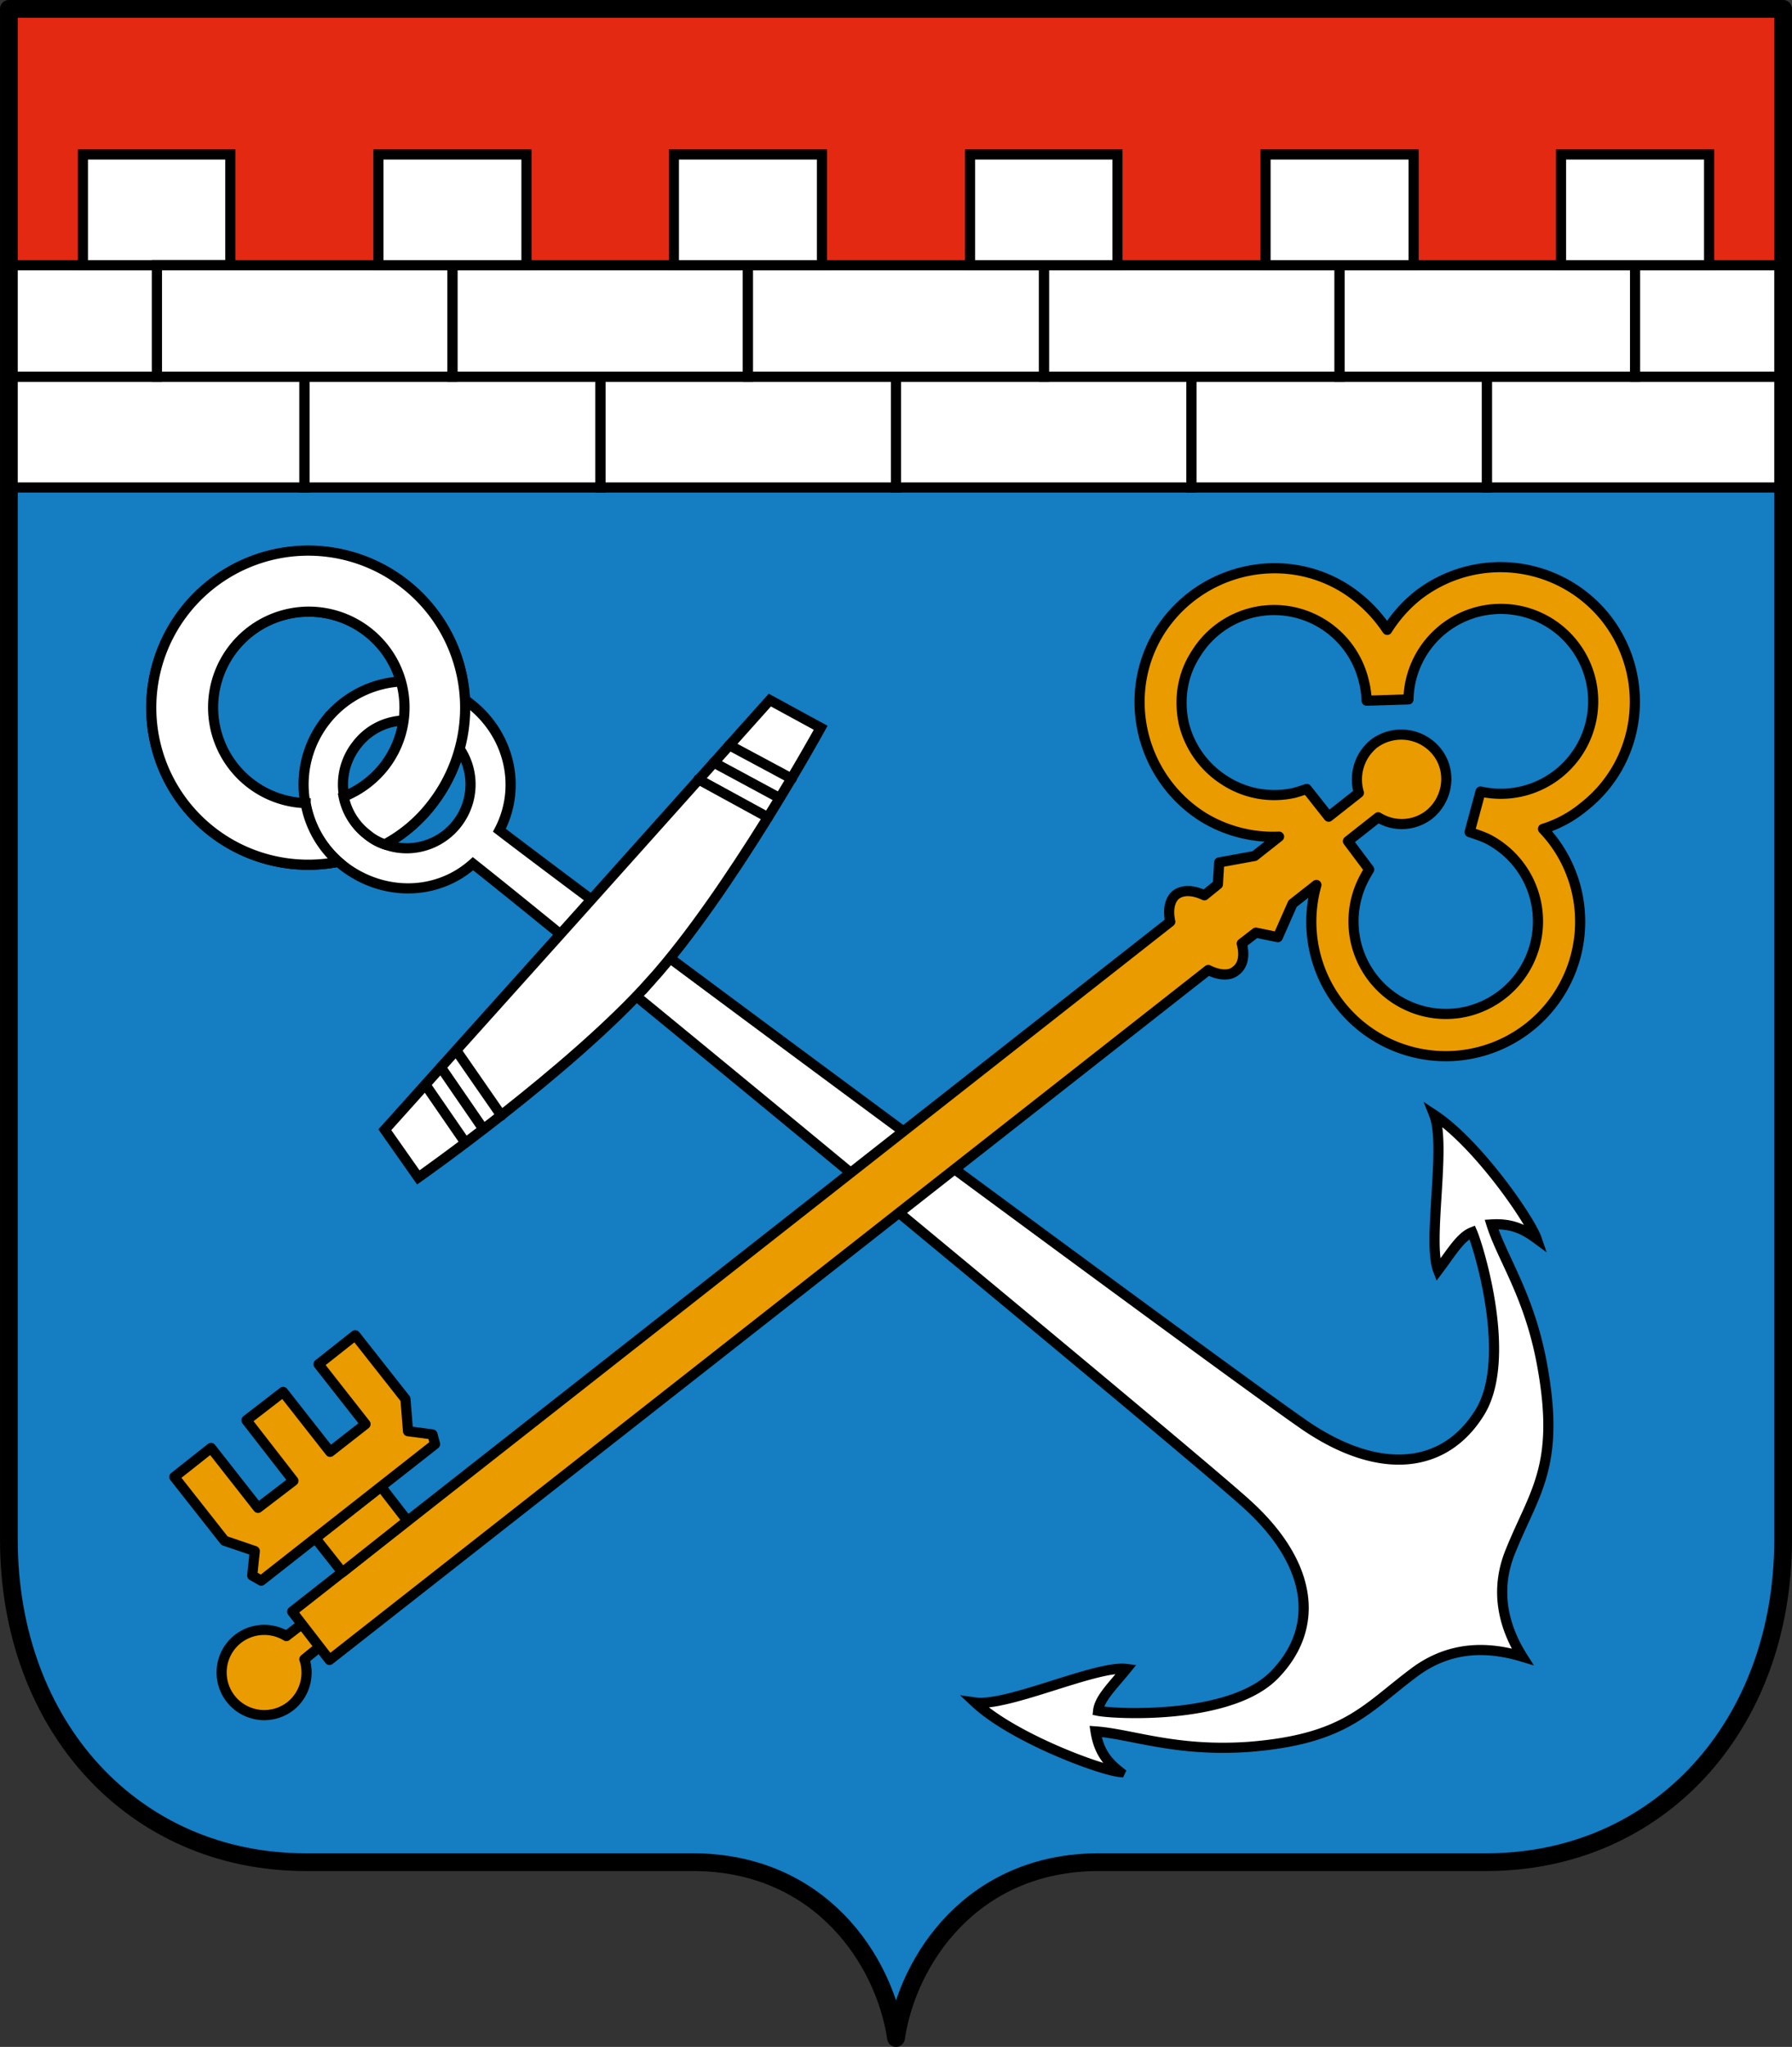 <?xml version="1.0" encoding="UTF-8"?> <svg xmlns="http://www.w3.org/2000/svg" width="795.3" height="907.87" viewBox="0 0 795.3 907.87"><rect x="0" y="0" width="795.3" height="907.87" fill="#333333" stroke="none"/> <title>Coat_of_arms_of_Leningrad_Oblast</title> <path d="M791.37,3.94V682.79c0,82.86-55.43,143.14-131.71,143.14h-172c-56.29,0-84.86,43.43-90,78-5.14-34.57-33.71-78-90.29-78H135.65c-76.29,0-131.71-60.29-131.71-143.14V3.94H791.37Z" fill="#157dc1" fill-rule="evenodd"></path> <polygon points="791.37 167.08 3.94 167.08 3.94 3.94 791.37 3.94 791.37 167.08 791.37 167.08" fill="#e42913" fill-rule="evenodd"></polygon> <polygon points="266.51 216.22 135.08 216.22 135.08 167.08 266.51 167.08 266.51 216.22 266.51 216.22" fill="#fff" stroke="#000" stroke-linecap="round" stroke-miterlimit="22.93" stroke-width="4.5" fill-rule="evenodd"></polygon> <polygon points="397.65 216.22 266.51 216.22 266.51 167.08 397.65 167.08 397.65 216.22 397.65 216.22" fill="#fff" stroke="#000" stroke-linecap="round" stroke-miterlimit="22.93" stroke-width="4.5" fill-rule="evenodd"></polygon> <polygon points="528.79 216.22 397.65 216.22 397.65 167.08 528.79 167.08 528.79 216.22 528.79 216.22" fill="#fff" stroke="#000" stroke-linecap="round" stroke-miterlimit="22.93" stroke-width="4.5" fill-rule="evenodd"></polygon> <polygon points="659.94 216.22 528.79 216.22 528.79 167.08 659.94 167.08 659.94 216.22 659.94 216.22" fill="#fff" stroke="#000" stroke-linecap="round" stroke-miterlimit="22.93" stroke-width="4.5" fill-rule="evenodd"></polygon> <polygon points="791.37 216.22 659.94 216.22 659.94 167.08 791.37 167.08 791.37 216.22 791.37 216.22" fill="#fff" stroke="#000" stroke-linecap="round" stroke-miterlimit="22.93" stroke-width="4.5" fill-rule="evenodd"></polygon> <polygon points="135.08 216.22 3.94 216.22 3.94 167.08 135.08 167.08 135.08 216.22 135.08 216.22" fill="#fff" stroke="#000" stroke-linecap="round" stroke-miterlimit="22.93" stroke-width="4.5" fill-rule="evenodd"></polygon> <polygon points="331.94 167.08 200.79 167.08 200.79 117.65 331.94 117.65 331.94 167.08 331.94 167.08" fill="#fff" stroke="#000" stroke-linecap="round" stroke-miterlimit="22.93" stroke-width="4.5" fill-rule="evenodd"></polygon> <polygon points="463.37 167.08 331.94 167.08 331.94 117.65 463.37 117.65 463.37 167.08 463.37 167.08" fill="#fff" stroke="#000" stroke-linecap="round" stroke-miterlimit="22.93" stroke-width="4.5" fill-rule="evenodd"></polygon> <polygon points="594.51 167.08 463.37 167.08 463.37 117.65 594.51 117.65 594.51 167.08 594.51 167.08" fill="#fff" stroke="#000" stroke-linecap="round" stroke-miterlimit="22.93" stroke-width="4.5" fill-rule="evenodd"></polygon> <polygon points="725.65 167.08 594.51 167.08 594.51 117.65 725.65 117.65 725.65 167.08 725.65 167.08" fill="#fff" stroke="#000" stroke-linecap="round" stroke-miterlimit="22.93" stroke-width="4.5" fill-rule="evenodd"></polygon> <polygon points="791.37 167.08 725.65 167.08 725.65 117.65 791.37 117.65 791.37 167.08 791.37 167.08" fill="#fff" stroke="#000" stroke-linecap="round" stroke-miterlimit="22.93" stroke-width="4.5" fill-rule="evenodd"></polygon> <polygon points="69.65 167.08 3.94 167.08 3.94 117.65 69.65 117.65 69.65 167.08 69.65 167.08" fill="#fff" stroke="#000" stroke-linecap="round" stroke-miterlimit="22.93" stroke-width="4.5" fill-rule="evenodd"></polygon> <polygon points="102.22 117.65 36.79 117.65 36.79 68.51 102.22 68.51 102.22 117.65 102.22 117.65" fill="#fff" stroke="#000" stroke-linecap="round" stroke-miterlimit="22.93" stroke-width="4.5" fill-rule="evenodd"></polygon> <polygon points="200.79 167.08 69.65 167.08 69.65 117.65 200.79 117.65 200.79 167.08 200.79 167.08" fill="#fff" stroke="#000" stroke-linecap="round" stroke-miterlimit="22.93" stroke-width="4.5" fill-rule="evenodd"></polygon> <polygon points="233.65 117.65 167.94 117.65 167.94 68.51 233.65 68.51 233.65 117.65 233.65 117.65" fill="#fff" stroke="#000" stroke-linecap="round" stroke-miterlimit="22.93" stroke-width="4.5" fill-rule="evenodd"></polygon> <polygon points="364.79 117.65 299.08 117.65 299.08 68.51 364.79 68.51 364.79 117.65 364.79 117.65" fill="#fff" stroke="#000" stroke-linecap="round" stroke-miterlimit="22.93" stroke-width="4.5" fill-rule="evenodd"></polygon> <polygon points="495.94 117.65 430.51 117.65 430.51 68.51 495.94 68.51 495.94 117.65 495.94 117.65" fill="#fff" stroke="#000" stroke-linecap="round" stroke-miterlimit="22.93" stroke-width="4.5" fill-rule="evenodd"></polygon> <polygon points="627.37 117.65 561.65 117.65 561.65 68.51 627.37 68.51 627.37 117.65 627.37 117.65" fill="#fff" stroke="#000" stroke-linecap="round" stroke-miterlimit="22.93" stroke-width="4.5" fill-rule="evenodd"></polygon> <polygon points="758.51 117.65 692.79 117.65 692.79 68.51 758.51 68.51 758.51 117.65 758.51 117.65" fill="#fff" stroke="#000" stroke-linecap="round" stroke-miterlimit="22.93" stroke-width="4.5" fill-rule="evenodd"></polygon> <path d="M791.37,3.94V682.79c0,82.86-55.43,143.14-131.71,143.14h-172c-56.29,0-84.86,43.43-90,78-5.14-34.57-33.71-78-90.29-78H135.65c-76.29,0-131.71-60.29-131.71-143.14V3.94H791.37Z" fill="none" stroke="#000" stroke-linecap="round" stroke-linejoin="round" stroke-width="7.87"></path> <path d="M103.37,287.65a42.55,42.55,0,0,1,67.14,52.29c-14.57,18.57-41.43,22-59.71,7.43a42.41,42.41,0,0,1-7.43-59.71h0Zm-9.43,81.14a69.61,69.61,0,1,0-12-97.71,69.59,69.59,0,0,0,12,97.71h0Z" fill="#fff" stroke="#000" stroke-linecap="round" stroke-miterlimit="22.93" stroke-width="4.5" fill-rule="evenodd"></path> <path d="M497.08,785.94c-5.43-4.29-9.43-8.86-10.86-18,16,1.14,35.43,9.14,68,6.86,43.43-3.43,52-17.14,74-33.43,15.71-11.43,32.29-11.14,47.43-6.57-8.29-13.14-12.57-29.43-5.14-47.14,10.29-25.43,21.71-37.14,14.29-80-5.43-32.29-18-49.14-22.86-64.57,9.14-.57,14.57,2.29,20,6.29-2.86-8.29-26-42-45.43-54.86,5.43,13.71-3.14,56.29,1.71,68.86,6-8,10-14.86,15.14-16.86,2.86,6.57,18.29,56.57,3.14,80.29-15.43,24.57-43.71,27.71-76,6.29-24.86-16.57-304-222.86-358.86-264.86,10-19.14,4.57-42.57-13.14-56.29-19.71-15.71-48.57-12-64,7.71a45.82,45.82,0,0,0,7.71,64.29c17.71,13.71,41.71,13.43,57.71-.86,54.29,42.86,321.71,264,343.71,284.29,28.86,26.29,32.29,54.29,12.29,75.14-19.43,20.57-71.71,17.71-78.57,16.29,0.57-5.43,6.29-10.86,12.57-18.57-13.43-1.71-52.57,16.86-67.14,14.86,16.86,15.71,55.43,30,64.29,30.86h0ZM202.79,365.37a28.29,28.29,0,0,1-44.57-34.86c9.43-12.57,27.43-14.57,39.71-4.86a28.21,28.21,0,0,1,4.86,39.71h0Z" fill="#fff" stroke="#000" stroke-linecap="round" stroke-miterlimit="22.93" stroke-width="4.5" fill-rule="evenodd"></path> <path d="M135.65,356.22a42.47,42.47,0,1,1,34.86-16.29,43.35,43.35,0,0,1-18,13.43,28.14,28.14,0,0,0,10.57,16.86,23,23,0,0,0,7.71,4.29,65.14,65.14,0,0,0,20.86-17.71,69.66,69.66,0,1,0-41.43,25.43,45.18,45.18,0,0,1-14.57-26h0Z" fill="#fff" stroke="#000" stroke-linecap="round" stroke-miterlimit="22.93" stroke-width="4.5" fill-rule="evenodd"></path> <path d="M288.79,435.08c-35.14,39.43-103.14,87.14-103.14,87.14l-14.86-21.14,85.43-95.14,85.43-95.43,22.57,12.29s-40,72.86-75.43,112.29h0Z" fill="#fff" stroke="#000" stroke-linecap="round" stroke-miterlimit="22.93" stroke-width="4.5" fill-rule="evenodd"></path> <polygon points="323.65 330.51 351.37 345.37 323.65 330.51 323.65 330.51" fill="#fff" fill-rule="evenodd"></polygon> <line x1="323.65" y1="330.51" x2="351.37" y2="345.37" fill="none" stroke="#000" stroke-linecap="round" stroke-miterlimit="22.93" stroke-width="4.5"></line> <polygon points="316.79 338.22 345.94 353.94 316.79 338.22 316.79 338.22" fill="#fff" fill-rule="evenodd"></polygon> <line x1="316.79" y1="338.22" x2="345.94" y2="353.94" fill="none" stroke="#000" stroke-linecap="round" stroke-miterlimit="22.93" stroke-width="4.5"></line> <polygon points="309.94 345.65 340.79 362.51 309.94 345.65 309.94 345.65" fill="#fff" fill-rule="evenodd"></polygon> <line x1="309.94" y1="345.65" x2="340.79" y2="362.51" fill="none" stroke="#000" stroke-linecap="round" stroke-miterlimit="22.93" stroke-width="4.5"></line> <polygon points="188.79 481.08 206.51 506.79 188.79 481.08 188.79 481.08" fill="#fff" fill-rule="evenodd"></polygon> <line x1="188.79" y1="481.08" x2="206.51" y2="506.79" fill="none" stroke="#000" stroke-linecap="round" stroke-miterlimit="22.93" stroke-width="4.5"></line> <polygon points="195.65 473.37 214.51 500.79 195.65 473.37 195.65 473.37" fill="#fff" fill-rule="evenodd"></polygon> <line x1="195.65" y1="473.37" x2="214.51" y2="500.79" fill="none" stroke="#000" stroke-linecap="round" stroke-miterlimit="22.93" stroke-width="4.5"></line> <polygon points="202.51 465.94 222.51 494.79 202.51 465.94 202.51 465.94" fill="#fff" fill-rule="evenodd"></polygon> <line x1="202.51" y1="465.94" x2="222.51" y2="494.79" fill="none" stroke="#000" stroke-linecap="round" stroke-miterlimit="22.93" stroke-width="4.5"></line> <path d="M135.08,735.94l10.86-8.86-7.71-10-11.14,8.57a19,19,0,0,0-21.71,1.43,18.92,18.92,0,0,0,23.43,29.71,19,19,0,0,0,6.29-20.86h0Z" fill="#ea9b00" stroke="#000" stroke-linecap="round" stroke-linejoin="round" stroke-width="4.5" fill-rule="evenodd"></path> <path d="M698.22,389.94a59,59,0,0,0-13.43-22.29,52.72,52.72,0,0,0,18-9.71c26-20.29,30.29-57.71,10-83.71a59.81,59.81,0,0,0-83.71-10,61,61,0,0,0-13.43,15.14,63,63,0,0,0-18.57-18.29c-27.71-17.43-64.57-8.86-82.29,18.86-17.43,27.71-8.86,64.57,18.86,82.29a59.54,59.54,0,0,0,34,8.86l-10.86,8.57-15.71,2.86-0.57,9.71-6,4.86c-4.86-2.29-9.43-2.57-12.57-.29-2.86,2.29-3.71,6.86-2.57,12l-389.71,306,16.57,21.43,390-306c4.57,2.29,9.43,2.86,12.29.29,3.14-2.29,4-6.86,2.57-12l6.29-4.86,9.71,2,6.57-14.86,10.57-8.29a59.66,59.66,0,1,0,114-2.57h0Zm-43.71,57.71a40.69,40.69,0,0,1-31.14-2.29,41,41,0,0,1-18.29-55.14c0.86-1.71,1.71-3.14,2.57-4.57l-9.43-12.57,13.43-10.57a19.82,19.82,0,0,0,22.57-1.14c8.57-6.86,10.29-19.43,3.43-28a20.23,20.23,0,0,0-28-3.43,20.48,20.48,0,0,0-6.57,21.71l-13.43,10.57-9.71-12.29c-1.71.57-3.43,1.14-5.43,1.71a40.49,40.49,0,0,1-30.86-5.43,41.55,41.55,0,0,1-18.29-25.43c-2.29-10.86-.57-21.71,5.43-30.86a40.74,40.74,0,0,1,56.29-13.14,41.07,41.07,0,0,1,18.29,25.71,72.44,72.44,0,0,1,1.14,8.29l18.57-.57a41,41,0,1,1,32,40.86l-4.86,18c2.57,0.86,5.14,1.71,7.71,2.86a41.11,41.11,0,0,1-5.43,75.71h0Z" fill="#ea9b00" fill-rule="evenodd"></path> <path d="M698.22,389.94a59,59,0,0,0-13.43-22.29,52.72,52.72,0,0,0,18-9.71c26-20.29,30.29-57.71,10-83.71a59.81,59.81,0,0,0-83.71-10,61,61,0,0,0-13.43,15.14,63,63,0,0,0-18.57-18.29c-27.71-17.43-64.57-8.86-82.29,18.86-17.43,27.71-8.86,64.57,18.86,82.29a59.54,59.54,0,0,0,34,8.86l-10.86,8.57-15.71,2.86-0.57,9.71-6,4.86c-4.86-2.29-9.43-2.57-12.57-.29-2.86,2.29-3.71,6.86-2.57,12l-389.71,306,16.57,21.43,390-306c4.57,2.29,9.43,2.86,12.29.29,3.14-2.29,4-6.86,2.57-12l6.29-4.86,9.71,2,6.57-14.86,10.57-8.29a59.66,59.66,0,1,0,114-2.57h0Zm-43.71,57.71a40.69,40.69,0,0,1-31.14-2.29,41,41,0,0,1-18.29-55.14c0.86-1.71,1.71-3.14,2.57-4.57l-9.43-12.57,13.43-10.57a19.82,19.82,0,0,0,22.57-1.14c8.57-6.86,10.29-19.43,3.43-28a20.23,20.23,0,0,0-28-3.43,20.48,20.48,0,0,0-6.57,21.71l-13.43,10.57-9.71-12.29c-1.71.57-3.43,1.14-5.43,1.71a40.49,40.49,0,0,1-30.86-5.43,41.55,41.55,0,0,1-18.29-25.43c-2.29-10.86-.57-21.71,5.43-30.86a40.74,40.74,0,0,1,56.29-13.14,41.07,41.07,0,0,1,18.29,25.71,38.64,38.64,0,0,1,1.14,8.29l18.57-.57a41,41,0,1,1,32,40.86l-4.86,18c2.57,0.86,5.14,1.71,7.71,2.86a41.11,41.11,0,0,1-5.43,75.71h0Z" fill="none" stroke="#000" stroke-linecap="round" stroke-linejoin="round" stroke-width="4.5"></path> <polygon points="139.94 682.22 151.94 697.37 180.79 674.51 169.08 659.37 139.94 682.22 139.94 682.22" fill="#ea9b00" stroke="#000" stroke-linecap="round" stroke-linejoin="round" stroke-width="4.5" fill-rule="evenodd"></polygon> <polygon points="191.94 636.22 181.08 634.79 179.94 620.51 157.65 592.22 141.37 605.08 162.22 631.65 146.51 643.94 125.65 617.37 109.37 629.94 130.22 656.79 114.51 668.79 93.65 642.22 77.37 655.08 99.65 683.37 113.08 687.94 111.94 698.79 115.94 701.08 193.08 640.51 191.94 636.22 191.94 636.22" fill="#ea9b00" stroke="#000" stroke-linecap="round" stroke-linejoin="round" stroke-width="4.5" fill-rule="evenodd"></polygon> </svg> 
